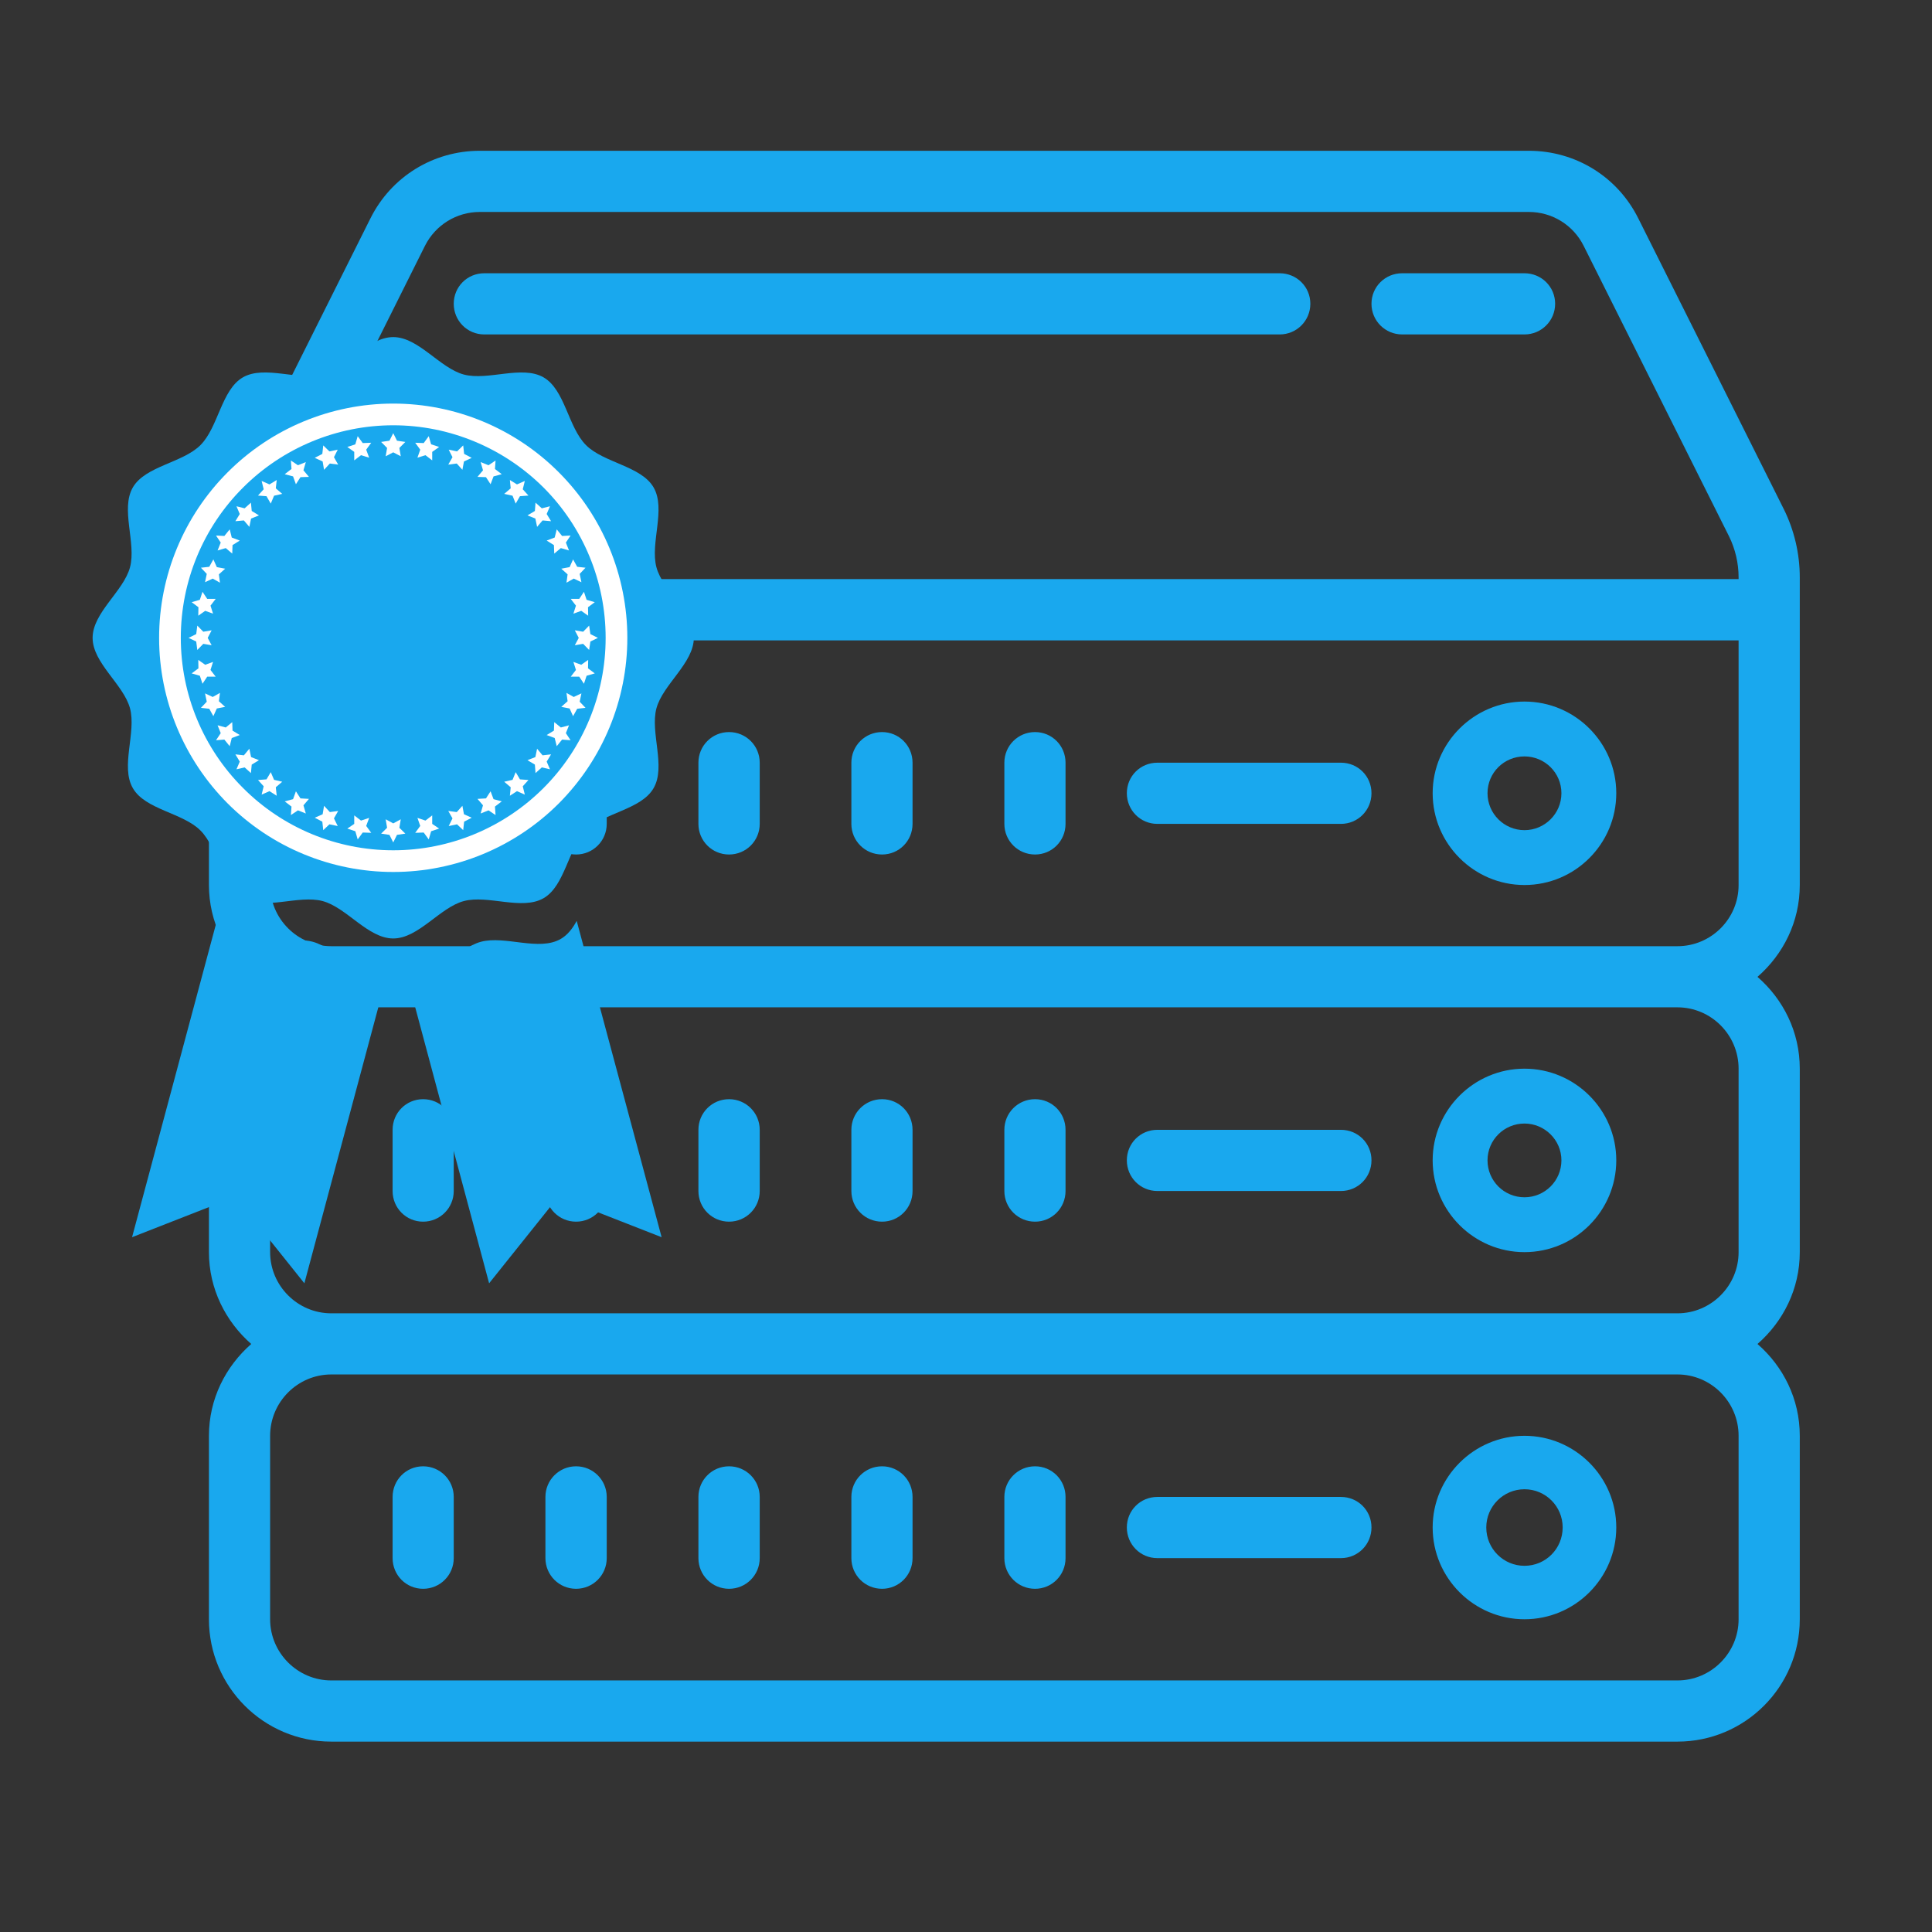 <svg xmlns="http://www.w3.org/2000/svg" xmlns:xlink="http://www.w3.org/1999/xlink" width="64" zoomAndPan="magnify" viewBox="0 0 48 48" height="64" preserveAspectRatio="xMidYMid meet" version="1.2"><rect x="0" y="0" width="48" height="48" fill="#333333" stroke="none"/><defs><clipPath id="c940a68c18"><path d="M 5.191 3.746 L 44.867 3.746 L 44.867 43.422 L 5.191 43.422 Z M 5.191 3.746 "/></clipPath><clipPath id="41ec2b0a5c"><path d="M 2.301 8.375 L 17.73 8.375 L 17.73 24 L 2.301 24 Z M 2.301 8.375 "/></clipPath><clipPath id="30bfc9cbbe"><path d="M 10 22 L 17 22 L 17 31.887 L 10 31.887 Z M 10 22 "/></clipPath><clipPath id="98be6b2d81"><path d="M 3 22 L 10 22 L 10 31.887 L 3 31.887 Z M 3 22 "/></clipPath></defs><g id="0ba333d719"><g clip-rule="nonzero" clip-path="url(#c940a68c18)"><path style=" stroke:none;fill-rule:nonzero;fill:#19a8ee;fill-opacity:1;" d="M 11.922 3.746 C 10.762 3.746 9.719 4.391 9.203 5.426 L 5.594 12.645 C 5.332 13.172 5.191 13.758 5.191 14.344 L 5.191 21.988 C 5.191 22.902 5.605 23.711 6.242 24.27 C 5.605 24.828 5.191 25.637 5.191 26.551 L 5.191 31.109 C 5.191 32.02 5.605 32.832 6.242 33.391 C 5.605 33.949 5.191 34.758 5.191 35.672 L 5.191 40.23 C 5.191 41.91 6.555 43.27 8.23 43.27 L 41.676 43.27 C 43.352 43.27 44.715 41.91 44.715 40.23 L 44.715 35.672 C 44.715 34.758 44.305 33.949 43.664 33.391 C 44.305 32.832 44.715 32.02 44.715 31.109 L 44.715 26.551 C 44.715 25.637 44.305 24.828 43.664 24.27 C 44.305 23.711 44.715 22.902 44.715 21.988 L 44.715 14.344 C 44.715 13.758 44.578 13.172 44.316 12.645 L 40.703 5.426 C 40.188 4.391 39.145 3.746 37.984 3.746 Z M 11.922 5.266 L 37.984 5.266 C 38.562 5.266 39.086 5.59 39.344 6.105 L 42.957 13.324 C 43.113 13.641 43.195 13.992 43.195 14.344 L 43.195 14.387 L 6.711 14.387 L 6.711 14.344 C 6.711 13.992 6.797 13.641 6.953 13.324 L 10.559 6.105 C 10.82 5.59 11.34 5.266 11.922 5.266 Z M 12.031 6.789 C 11.609 6.789 11.273 7.125 11.273 7.547 C 11.273 7.969 11.609 8.309 12.031 8.309 L 31.793 8.309 C 32.215 8.309 32.555 7.969 32.555 7.547 C 32.555 7.125 32.215 6.789 31.793 6.789 Z M 34.836 6.789 C 34.414 6.789 34.074 7.125 34.074 7.547 C 34.074 7.969 34.414 8.309 34.836 8.309 L 37.875 8.309 C 38.297 8.309 38.637 7.969 38.637 7.547 C 38.637 7.125 38.297 6.789 37.875 6.789 Z M 6.711 15.91 L 43.195 15.91 L 43.195 21.988 C 43.195 22.828 42.512 23.508 41.676 23.508 L 8.23 23.508 C 7.395 23.508 6.711 22.828 6.711 21.988 Z M 37.875 17.43 C 36.621 17.43 35.594 18.453 35.594 19.707 C 35.594 20.965 36.621 21.988 37.875 21.988 C 39.133 21.988 40.156 20.965 40.156 19.707 C 40.156 18.453 39.133 17.43 37.875 17.43 Z M 10.512 18.188 C 10.09 18.188 9.754 18.527 9.754 18.949 L 9.754 20.469 C 9.754 20.891 10.09 21.23 10.512 21.23 C 10.934 21.23 11.273 20.891 11.273 20.469 L 11.273 18.949 C 11.273 18.527 10.934 18.188 10.512 18.188 Z M 14.312 18.188 C 13.891 18.188 13.551 18.527 13.551 18.949 L 13.551 20.469 C 13.551 20.891 13.891 21.23 14.312 21.23 C 14.734 21.23 15.074 20.891 15.074 20.469 L 15.074 18.949 C 15.074 18.527 14.734 18.188 14.312 18.188 Z M 18.113 18.188 C 17.691 18.188 17.352 18.527 17.352 18.949 L 17.352 20.469 C 17.352 20.891 17.691 21.23 18.113 21.23 C 18.535 21.23 18.875 20.891 18.875 20.469 L 18.875 18.949 C 18.875 18.527 18.535 18.188 18.113 18.188 Z M 21.914 18.188 C 21.492 18.188 21.152 18.527 21.152 18.949 L 21.152 20.469 C 21.152 20.891 21.492 21.23 21.914 21.23 C 22.336 21.23 22.672 20.891 22.672 20.469 L 22.672 18.949 C 22.672 18.527 22.336 18.188 21.914 18.188 Z M 25.715 18.188 C 25.293 18.188 24.953 18.527 24.953 18.949 L 24.953 20.469 C 24.953 20.891 25.293 21.23 25.715 21.23 C 26.137 21.23 26.473 20.891 26.473 20.469 L 26.473 18.949 C 26.473 18.527 26.137 18.188 25.715 18.188 Z M 37.875 18.793 C 38.383 18.793 38.793 19.203 38.793 19.707 C 38.793 20.215 38.379 20.625 37.875 20.625 C 37.371 20.625 36.957 20.215 36.957 19.707 C 36.957 19.199 37.367 18.793 37.875 18.793 Z M 28.754 18.949 C 28.332 18.949 27.996 19.285 27.996 19.707 C 27.996 20.129 28.332 20.469 28.754 20.469 L 33.316 20.469 C 33.738 20.469 34.074 20.129 34.074 19.707 C 34.074 19.285 33.738 18.949 33.316 18.949 Z M 8.23 25.027 L 41.676 25.027 C 42.512 25.027 43.195 25.711 43.195 26.551 L 43.195 31.109 C 43.195 31.945 42.512 32.629 41.676 32.629 L 8.23 32.629 C 7.395 32.629 6.711 31.945 6.711 31.109 L 6.711 26.551 C 6.711 25.711 7.395 25.027 8.23 25.027 Z M 37.875 26.551 C 36.621 26.551 35.594 27.574 35.594 28.828 C 35.594 30.086 36.621 31.109 37.875 31.109 C 39.133 31.109 40.156 30.086 40.156 28.828 C 40.156 27.574 39.133 26.551 37.875 26.551 Z M 10.512 27.309 C 10.09 27.309 9.754 27.648 9.754 28.07 L 9.754 29.59 C 9.754 30.012 10.09 30.352 10.512 30.352 C 10.934 30.352 11.273 30.012 11.273 29.59 L 11.273 28.07 C 11.273 27.648 10.934 27.309 10.512 27.309 Z M 14.312 27.309 C 13.891 27.309 13.551 27.648 13.551 28.07 L 13.551 29.59 C 13.551 30.012 13.891 30.352 14.312 30.352 C 14.734 30.352 15.074 30.012 15.074 29.59 L 15.074 28.07 C 15.074 27.648 14.734 27.309 14.312 27.309 Z M 18.113 27.309 C 17.691 27.309 17.352 27.648 17.352 28.07 L 17.352 29.59 C 17.352 30.012 17.691 30.352 18.113 30.352 C 18.535 30.352 18.875 30.012 18.875 29.59 L 18.875 28.07 C 18.875 27.648 18.535 27.309 18.113 27.309 Z M 21.914 27.309 C 21.492 27.309 21.152 27.648 21.152 28.07 L 21.152 29.59 C 21.152 30.012 21.492 30.352 21.914 30.352 C 22.336 30.352 22.672 30.012 22.672 29.59 L 22.672 28.07 C 22.672 27.648 22.336 27.309 21.914 27.309 Z M 25.715 27.309 C 25.293 27.309 24.953 27.648 24.953 28.07 L 24.953 29.59 C 24.953 30.012 25.293 30.352 25.715 30.352 C 26.137 30.352 26.473 30.012 26.473 29.59 L 26.473 28.07 C 26.473 27.648 26.137 27.309 25.715 27.309 Z M 37.875 27.914 C 38.379 27.914 38.793 28.324 38.793 28.828 C 38.793 29.336 38.383 29.746 37.875 29.746 C 37.367 29.746 36.957 29.336 36.957 28.828 C 36.957 28.32 37.371 27.914 37.875 27.914 Z M 28.754 28.07 C 28.332 28.07 27.996 28.406 27.996 28.828 C 27.996 29.25 28.332 29.59 28.754 29.59 L 33.316 29.59 C 33.738 29.59 34.074 29.25 34.074 28.828 C 34.074 28.406 33.738 28.07 33.316 28.07 Z M 8.23 34.148 L 41.676 34.148 C 42.512 34.148 43.195 34.832 43.195 35.672 L 43.195 40.23 C 43.195 41.066 42.512 41.75 41.676 41.75 L 8.23 41.75 C 7.395 41.75 6.711 41.066 6.711 40.23 L 6.711 35.672 C 6.711 34.832 7.395 34.148 8.23 34.148 Z M 37.875 35.672 C 36.621 35.672 35.594 36.695 35.594 37.949 C 35.594 39.207 36.621 40.23 37.875 40.23 C 39.133 40.23 40.156 39.207 40.156 37.949 C 40.156 36.695 39.133 35.672 37.875 35.672 Z M 10.512 36.43 C 10.09 36.43 9.754 36.77 9.754 37.191 L 9.754 38.711 C 9.754 39.133 10.09 39.473 10.512 39.473 C 10.934 39.473 11.273 39.133 11.273 38.711 L 11.273 37.191 C 11.273 36.77 10.934 36.43 10.512 36.43 Z M 14.312 36.43 C 13.891 36.43 13.551 36.77 13.551 37.191 L 13.551 38.711 C 13.551 39.133 13.891 39.473 14.312 39.473 C 14.734 39.473 15.074 39.133 15.074 38.711 L 15.074 37.191 C 15.074 36.77 14.734 36.43 14.312 36.43 Z M 18.113 36.43 C 17.691 36.43 17.352 36.77 17.352 37.191 L 17.352 38.711 C 17.352 39.133 17.691 39.473 18.113 39.473 C 18.535 39.473 18.875 39.133 18.875 38.711 L 18.875 37.191 C 18.875 36.77 18.535 36.43 18.113 36.43 Z M 21.914 36.43 C 21.492 36.43 21.152 36.77 21.152 37.191 L 21.152 38.711 C 21.152 39.133 21.492 39.473 21.914 39.473 C 22.336 39.473 22.672 39.133 22.672 38.711 L 22.672 37.191 C 22.672 36.77 22.336 36.43 21.914 36.43 Z M 25.715 36.43 C 25.293 36.43 24.953 36.77 24.953 37.191 L 24.953 38.711 C 24.953 39.133 25.293 39.473 25.715 39.473 C 26.137 39.473 26.473 39.133 26.473 38.711 L 26.473 37.191 C 26.473 36.77 26.137 36.43 25.715 36.43 Z M 37.875 37 C 38.402 37 38.824 37.426 38.824 37.949 C 38.824 38.477 38.402 38.902 37.875 38.902 C 37.352 38.902 36.926 38.477 36.926 37.949 C 36.926 37.426 37.352 37 37.875 37 Z M 28.754 37.191 C 28.332 37.191 27.996 37.527 27.996 37.949 C 27.996 38.371 28.332 38.711 28.754 38.711 L 33.316 38.711 C 33.738 38.711 34.074 38.371 34.074 37.949 C 34.074 37.527 33.738 37.191 33.316 37.191 Z M 28.754 37.191 "/></g><g clip-rule="nonzero" clip-path="url(#41ec2b0a5c)"><path style=" stroke:none;fill-rule:nonzero;fill:#19a8ee;fill-opacity:1;" d="M 9.77 8.375 C 10.398 8.375 10.926 9.145 11.523 9.305 C 12.125 9.465 12.965 9.066 13.504 9.375 C 14.039 9.684 14.113 10.613 14.559 11.059 C 15 11.5 15.93 11.578 16.238 12.109 C 16.551 12.648 16.148 13.492 16.309 14.094 C 16.469 14.691 17.238 15.219 17.238 15.848 C 17.238 16.473 16.469 17.004 16.309 17.598 C 16.148 18.199 16.551 19.043 16.238 19.582 C 15.93 20.117 15 20.191 14.559 20.633 C 14.113 21.078 14.039 22.008 13.504 22.316 C 12.965 22.625 12.125 22.227 11.523 22.387 C 10.926 22.547 10.398 23.316 9.77 23.316 C 9.141 23.316 8.613 22.547 8.016 22.387 C 7.418 22.227 6.574 22.625 6.035 22.316 C 5.5 22.008 5.426 21.078 4.98 20.633 C 4.539 20.191 3.609 20.117 3.301 19.582 C 2.988 19.043 3.391 18.199 3.23 17.598 C 3.07 17.004 2.301 16.473 2.301 15.848 C 2.301 15.219 3.07 14.691 3.23 14.094 C 3.391 13.492 2.988 12.648 3.301 12.109 C 3.609 11.578 4.539 11.5 4.98 11.059 C 5.426 10.613 5.5 9.684 6.035 9.375 C 6.574 9.066 7.418 9.465 8.016 9.305 C 8.613 9.145 9.141 8.375 9.77 8.375 Z M 9.77 8.375 "/></g><path style=" stroke:none;fill-rule:nonzero;fill:#ffffff;fill-opacity:1;" d="M 13.883 11.734 C 14.973 12.824 15.586 14.305 15.586 15.848 C 15.586 17.391 14.973 18.867 13.883 19.961 C 12.793 21.051 11.312 21.664 9.77 21.664 C 8.227 21.664 6.746 21.051 5.656 19.961 C 4.566 18.867 3.953 17.391 3.953 15.848 C 3.953 14.305 4.566 12.824 5.656 11.734 C 6.746 10.641 8.227 10.027 9.77 10.027 C 11.312 10.027 12.793 10.641 13.883 11.734 Z M 9.77 10.566 C 8.371 10.566 7.027 11.125 6.039 12.113 C 5.047 13.102 4.492 14.445 4.492 15.848 C 4.492 17.246 5.047 18.59 6.039 19.578 C 7.027 20.57 8.371 21.125 9.77 21.125 C 11.168 21.125 12.512 20.57 13.504 19.578 C 14.492 18.59 15.047 17.246 15.047 15.848 C 15.047 14.445 14.492 13.102 13.504 12.113 C 12.512 11.125 11.168 10.566 9.77 10.566 Z M 9.77 10.566 "/><path style=" stroke:none;fill-rule:nonzero;fill:#ffffff;fill-opacity:1;" d="M 9.77 10.762 L 9.863 10.949 L 10.07 10.98 L 9.922 11.129 L 9.957 11.336 L 9.77 11.238 L 9.582 11.336 L 9.617 11.129 L 9.469 10.98 L 9.676 10.949 Z M 9.77 10.762 "/><path style=" stroke:none;fill-rule:nonzero;fill:#ffffff;fill-opacity:1;" d="M 10.652 10.836 L 10.711 11.039 L 10.91 11.105 L 10.738 11.227 L 10.738 11.438 L 10.57 11.309 L 10.371 11.371 L 10.441 11.172 L 10.316 11 L 10.527 11.008 Z M 10.652 10.836 "/><path style=" stroke:none;fill-rule:nonzero;fill:#ffffff;fill-opacity:1;" d="M 11.508 11.066 L 11.531 11.277 L 11.719 11.375 L 11.527 11.465 L 11.488 11.672 L 11.348 11.516 L 11.137 11.543 L 11.242 11.359 L 11.148 11.172 L 11.355 11.215 Z M 11.508 11.066 "/><path style=" stroke:none;fill-rule:nonzero;fill:#ffffff;fill-opacity:1;" d="M 12.312 11.441 L 12.297 11.652 L 12.465 11.781 L 12.262 11.836 L 12.188 12.031 L 12.074 11.855 L 11.863 11.848 L 12 11.684 L 11.941 11.48 L 12.137 11.559 Z M 12.312 11.441 "/><path style=" stroke:none;fill-rule:nonzero;fill:#ffffff;fill-opacity:1;" d="M 13.039 11.949 L 12.988 12.156 L 13.129 12.312 L 12.918 12.328 L 12.812 12.512 L 12.734 12.316 L 12.527 12.27 L 12.688 12.133 L 12.668 11.926 L 12.844 12.035 Z M 13.039 11.949 "/><path style=" stroke:none;fill-rule:nonzero;fill:#ffffff;fill-opacity:1;" d="M 13.664 12.578 L 13.582 12.77 L 13.691 12.949 L 13.48 12.93 L 13.344 13.09 L 13.301 12.883 L 13.105 12.805 L 13.289 12.695 L 13.305 12.488 L 13.461 12.629 Z M 13.664 12.578 "/><path style=" stroke:none;fill-rule:nonzero;fill:#ffffff;fill-opacity:1;" d="M 14.176 13.305 L 14.059 13.48 L 14.137 13.676 L 13.934 13.617 L 13.77 13.754 L 13.762 13.543 L 13.582 13.43 L 13.781 13.355 L 13.832 13.152 L 13.965 13.316 Z M 14.176 13.305 "/><path style=" stroke:none;fill-rule:nonzero;fill:#ffffff;fill-opacity:1;" d="M 14.547 14.105 L 14.402 14.258 L 14.445 14.465 L 14.254 14.375 L 14.074 14.477 L 14.102 14.27 L 13.945 14.129 L 14.152 14.09 L 14.238 13.898 L 14.34 14.082 Z M 14.547 14.105 "/><path style=" stroke:none;fill-rule:nonzero;fill:#ffffff;fill-opacity:1;" d="M 14.777 14.961 L 14.609 15.086 L 14.613 15.297 L 14.441 15.176 L 14.246 15.246 L 14.309 15.047 L 14.18 14.879 L 14.391 14.879 L 14.508 14.703 L 14.574 14.902 Z M 14.777 14.961 "/><path style=" stroke:none;fill-rule:nonzero;fill:#ffffff;fill-opacity:1;" d="M 14.855 15.848 L 14.668 15.938 L 14.637 16.148 L 14.488 15.996 L 14.281 16.031 L 14.379 15.848 L 14.281 15.66 L 14.488 15.695 L 14.637 15.543 L 14.668 15.754 Z M 14.855 15.848 "/><path style=" stroke:none;fill-rule:nonzero;fill:#ffffff;fill-opacity:1;" d="M 14.777 16.73 L 14.574 16.789 L 14.508 16.988 L 14.391 16.812 L 14.18 16.812 L 14.309 16.645 L 14.246 16.445 L 14.441 16.516 L 14.613 16.395 L 14.609 16.605 Z M 14.777 16.73 "/><path style=" stroke:none;fill-rule:nonzero;fill:#ffffff;fill-opacity:1;" d="M 14.547 17.586 L 14.34 17.609 L 14.238 17.793 L 14.152 17.602 L 13.945 17.562 L 14.102 17.422 L 14.074 17.215 L 14.254 17.316 L 14.445 17.227 L 14.402 17.434 Z M 14.547 17.586 "/><path style=" stroke:none;fill-rule:nonzero;fill:#ffffff;fill-opacity:1;" d="M 14.176 18.391 L 13.965 18.375 L 13.832 18.539 L 13.781 18.336 L 13.582 18.262 L 13.762 18.152 L 13.77 17.941 L 13.934 18.074 L 14.137 18.02 L 14.059 18.215 Z M 14.176 18.391 "/><path style=" stroke:none;fill-rule:nonzero;fill:#ffffff;fill-opacity:1;" d="M 13.664 19.113 L 13.461 19.066 L 13.305 19.207 L 13.289 18.996 L 13.105 18.887 L 13.301 18.809 L 13.344 18.602 L 13.48 18.766 L 13.691 18.742 L 13.582 18.922 Z M 13.664 19.113 "/><path style=" stroke:none;fill-rule:nonzero;fill:#ffffff;fill-opacity:1;" d="M 13.039 19.742 L 12.844 19.656 L 12.668 19.77 L 12.688 19.559 L 12.527 19.422 L 12.734 19.375 L 12.812 19.184 L 12.918 19.363 L 13.129 19.379 L 12.988 19.535 Z M 13.039 19.742 "/><path style=" stroke:none;fill-rule:nonzero;fill:#ffffff;fill-opacity:1;" d="M 12.312 20.25 L 12.137 20.133 L 11.941 20.211 L 12 20.008 L 11.863 19.848 L 12.074 19.836 L 12.188 19.66 L 12.262 19.855 L 12.465 19.91 L 12.297 20.039 Z M 12.312 20.25 "/><path style=" stroke:none;fill-rule:nonzero;fill:#ffffff;fill-opacity:1;" d="M 11.508 20.625 L 11.355 20.48 L 11.148 20.523 L 11.242 20.332 L 11.137 20.148 L 11.348 20.176 L 11.488 20.02 L 11.527 20.23 L 11.719 20.316 L 11.531 20.414 Z M 11.508 20.625 "/><path style=" stroke:none;fill-rule:nonzero;fill:#ffffff;fill-opacity:1;" d="M 10.652 20.855 L 10.527 20.684 L 10.316 20.691 L 10.441 20.52 L 10.371 20.32 L 10.57 20.387 L 10.738 20.258 L 10.738 20.469 L 10.91 20.586 L 10.711 20.652 Z M 10.652 20.855 "/><path style=" stroke:none;fill-rule:nonzero;fill:#ffffff;fill-opacity:1;" d="M 9.77 20.93 L 9.676 20.742 L 9.469 20.711 L 9.617 20.566 L 9.582 20.355 L 9.77 20.457 L 9.957 20.355 L 9.922 20.566 L 10.07 20.711 L 9.863 20.742 Z M 9.77 20.93 "/><path style=" stroke:none;fill-rule:nonzero;fill:#ffffff;fill-opacity:1;" d="M 8.887 20.855 L 8.828 20.652 L 8.629 20.586 L 8.801 20.469 L 8.801 20.258 L 8.969 20.387 L 9.172 20.32 L 9.098 20.52 L 9.223 20.691 L 9.012 20.684 Z M 8.887 20.855 "/><path style=" stroke:none;fill-rule:nonzero;fill:#ffffff;fill-opacity:1;" d="M 8.031 20.625 L 8.008 20.414 L 7.82 20.316 L 8.016 20.23 L 8.051 20.02 L 8.195 20.176 L 8.402 20.148 L 8.297 20.332 L 8.391 20.523 L 8.184 20.48 Z M 8.031 20.625 "/><path style=" stroke:none;fill-rule:nonzero;fill:#ffffff;fill-opacity:1;" d="M 7.227 20.25 L 7.242 20.039 L 7.074 19.91 L 7.281 19.855 L 7.352 19.66 L 7.465 19.836 L 7.676 19.848 L 7.539 20.008 L 7.598 20.211 L 7.402 20.133 Z M 7.227 20.25 "/><path style=" stroke:none;fill-rule:nonzero;fill:#ffffff;fill-opacity:1;" d="M 6.5 19.742 L 6.551 19.535 L 6.41 19.379 L 6.621 19.363 L 6.727 19.184 L 6.809 19.375 L 7.012 19.422 L 6.852 19.559 L 6.875 19.77 L 6.695 19.656 Z M 6.5 19.742 "/><path style=" stroke:none;fill-rule:nonzero;fill:#ffffff;fill-opacity:1;" d="M 5.875 19.113 L 5.957 18.922 L 5.848 18.742 L 6.059 18.766 L 6.195 18.602 L 6.238 18.809 L 6.434 18.887 L 6.254 18.996 L 6.234 19.207 L 6.078 19.066 Z M 5.875 19.113 "/><path style=" stroke:none;fill-rule:nonzero;fill:#ffffff;fill-opacity:1;" d="M 5.367 18.391 L 5.484 18.215 L 5.406 18.02 L 5.609 18.074 L 5.77 17.941 L 5.777 18.152 L 5.957 18.262 L 5.758 18.336 L 5.707 18.539 L 5.574 18.375 Z M 5.367 18.391 "/><path style=" stroke:none;fill-rule:nonzero;fill:#ffffff;fill-opacity:1;" d="M 4.992 17.586 L 5.137 17.434 L 5.094 17.227 L 5.285 17.316 L 5.465 17.215 L 5.438 17.422 L 5.594 17.562 L 5.387 17.602 L 5.301 17.793 L 5.199 17.609 Z M 4.992 17.586 "/><path style=" stroke:none;fill-rule:nonzero;fill:#ffffff;fill-opacity:1;" d="M 4.762 16.73 L 4.93 16.605 L 4.926 16.395 L 5.098 16.516 L 5.293 16.445 L 5.23 16.645 L 5.359 16.812 L 5.148 16.812 L 5.031 16.988 L 4.965 16.789 Z M 4.762 16.73 "/><path style=" stroke:none;fill-rule:nonzero;fill:#ffffff;fill-opacity:1;" d="M 4.684 15.848 L 4.875 15.754 L 4.902 15.543 L 5.051 15.695 L 5.258 15.66 L 5.16 15.848 L 5.258 16.031 L 5.051 15.996 L 4.902 16.148 L 4.875 15.938 Z M 4.684 15.848 "/><path style=" stroke:none;fill-rule:nonzero;fill:#ffffff;fill-opacity:1;" d="M 4.762 14.961 L 4.965 14.902 L 5.031 14.703 L 5.148 14.879 L 5.359 14.879 L 5.23 15.047 L 5.293 15.246 L 5.098 15.176 L 4.926 15.297 L 4.93 15.086 Z M 4.762 14.961 "/><path style=" stroke:none;fill-rule:nonzero;fill:#ffffff;fill-opacity:1;" d="M 4.992 14.105 L 5.199 14.082 L 5.301 13.898 L 5.387 14.09 L 5.594 14.129 L 5.438 14.27 L 5.465 14.477 L 5.285 14.375 L 5.094 14.465 L 5.137 14.258 Z M 4.992 14.105 "/><path style=" stroke:none;fill-rule:nonzero;fill:#ffffff;fill-opacity:1;" d="M 5.367 13.305 L 5.574 13.316 L 5.707 13.152 L 5.758 13.355 L 5.957 13.43 L 5.777 13.543 L 5.77 13.754 L 5.609 13.617 L 5.406 13.676 L 5.484 13.48 Z M 5.367 13.305 "/><path style=" stroke:none;fill-rule:nonzero;fill:#ffffff;fill-opacity:1;" d="M 5.875 12.578 L 6.078 12.629 L 6.234 12.488 L 6.254 12.695 L 6.434 12.805 L 6.238 12.883 L 6.195 13.09 L 6.059 12.93 L 5.848 12.949 L 5.957 12.77 Z M 5.875 12.578 "/><path style=" stroke:none;fill-rule:nonzero;fill:#ffffff;fill-opacity:1;" d="M 6.5 11.949 L 6.695 12.035 L 6.875 11.926 L 6.852 12.133 L 7.012 12.27 L 6.809 12.316 L 6.727 12.512 L 6.621 12.328 L 6.41 12.312 L 6.551 12.156 Z M 6.5 11.949 "/><path style=" stroke:none;fill-rule:nonzero;fill:#ffffff;fill-opacity:1;" d="M 7.227 11.441 L 7.402 11.559 L 7.598 11.48 L 7.539 11.684 L 7.676 11.848 L 7.465 11.855 L 7.352 12.031 L 7.281 11.836 L 7.074 11.781 L 7.242 11.652 Z M 7.227 11.441 "/><path style=" stroke:none;fill-rule:nonzero;fill:#ffffff;fill-opacity:1;" d="M 8.031 11.066 L 8.184 11.215 L 8.391 11.172 L 8.297 11.359 L 8.402 11.543 L 8.195 11.516 L 8.051 11.672 L 8.016 11.465 L 7.82 11.375 L 8.008 11.277 Z M 8.031 11.066 "/><path style=" stroke:none;fill-rule:nonzero;fill:#ffffff;fill-opacity:1;" d="M 8.887 10.836 L 9.012 11.008 L 9.223 11 L 9.098 11.172 L 9.172 11.371 L 8.969 11.309 L 8.801 11.438 L 8.801 11.227 L 8.629 11.105 L 8.828 11.039 Z M 8.887 10.836 "/><g clip-rule="nonzero" clip-path="url(#30bfc9cbbe)"><path style=" stroke:none;fill-rule:nonzero;fill:#19a8ee;fill-opacity:1;" d="M 13.93 23.328 C 13.391 23.641 12.551 23.238 11.949 23.398 C 11.352 23.559 10.824 24.332 10.195 24.332 C 10.172 24.332 10.152 24.328 10.129 24.328 L 12.152 31.883 L 13.871 29.734 L 16.438 30.738 L 14.328 22.879 C 14.227 23.066 14.102 23.23 13.93 23.328 Z M 13.93 23.328 "/></g><g clip-rule="nonzero" clip-path="url(#98be6b2d81)"><path style=" stroke:none;fill-rule:nonzero;fill:#19a8ee;fill-opacity:1;" d="M 5.785 23.328 C 6.324 23.641 7.168 23.238 7.77 23.398 C 8.363 23.559 8.895 24.332 9.52 24.332 C 9.543 24.332 9.566 24.328 9.586 24.328 L 7.562 31.883 L 5.844 29.734 L 3.281 30.738 L 5.387 22.879 C 5.492 23.066 5.613 23.23 5.785 23.328 Z M 5.785 23.328 "/></g></g></svg>